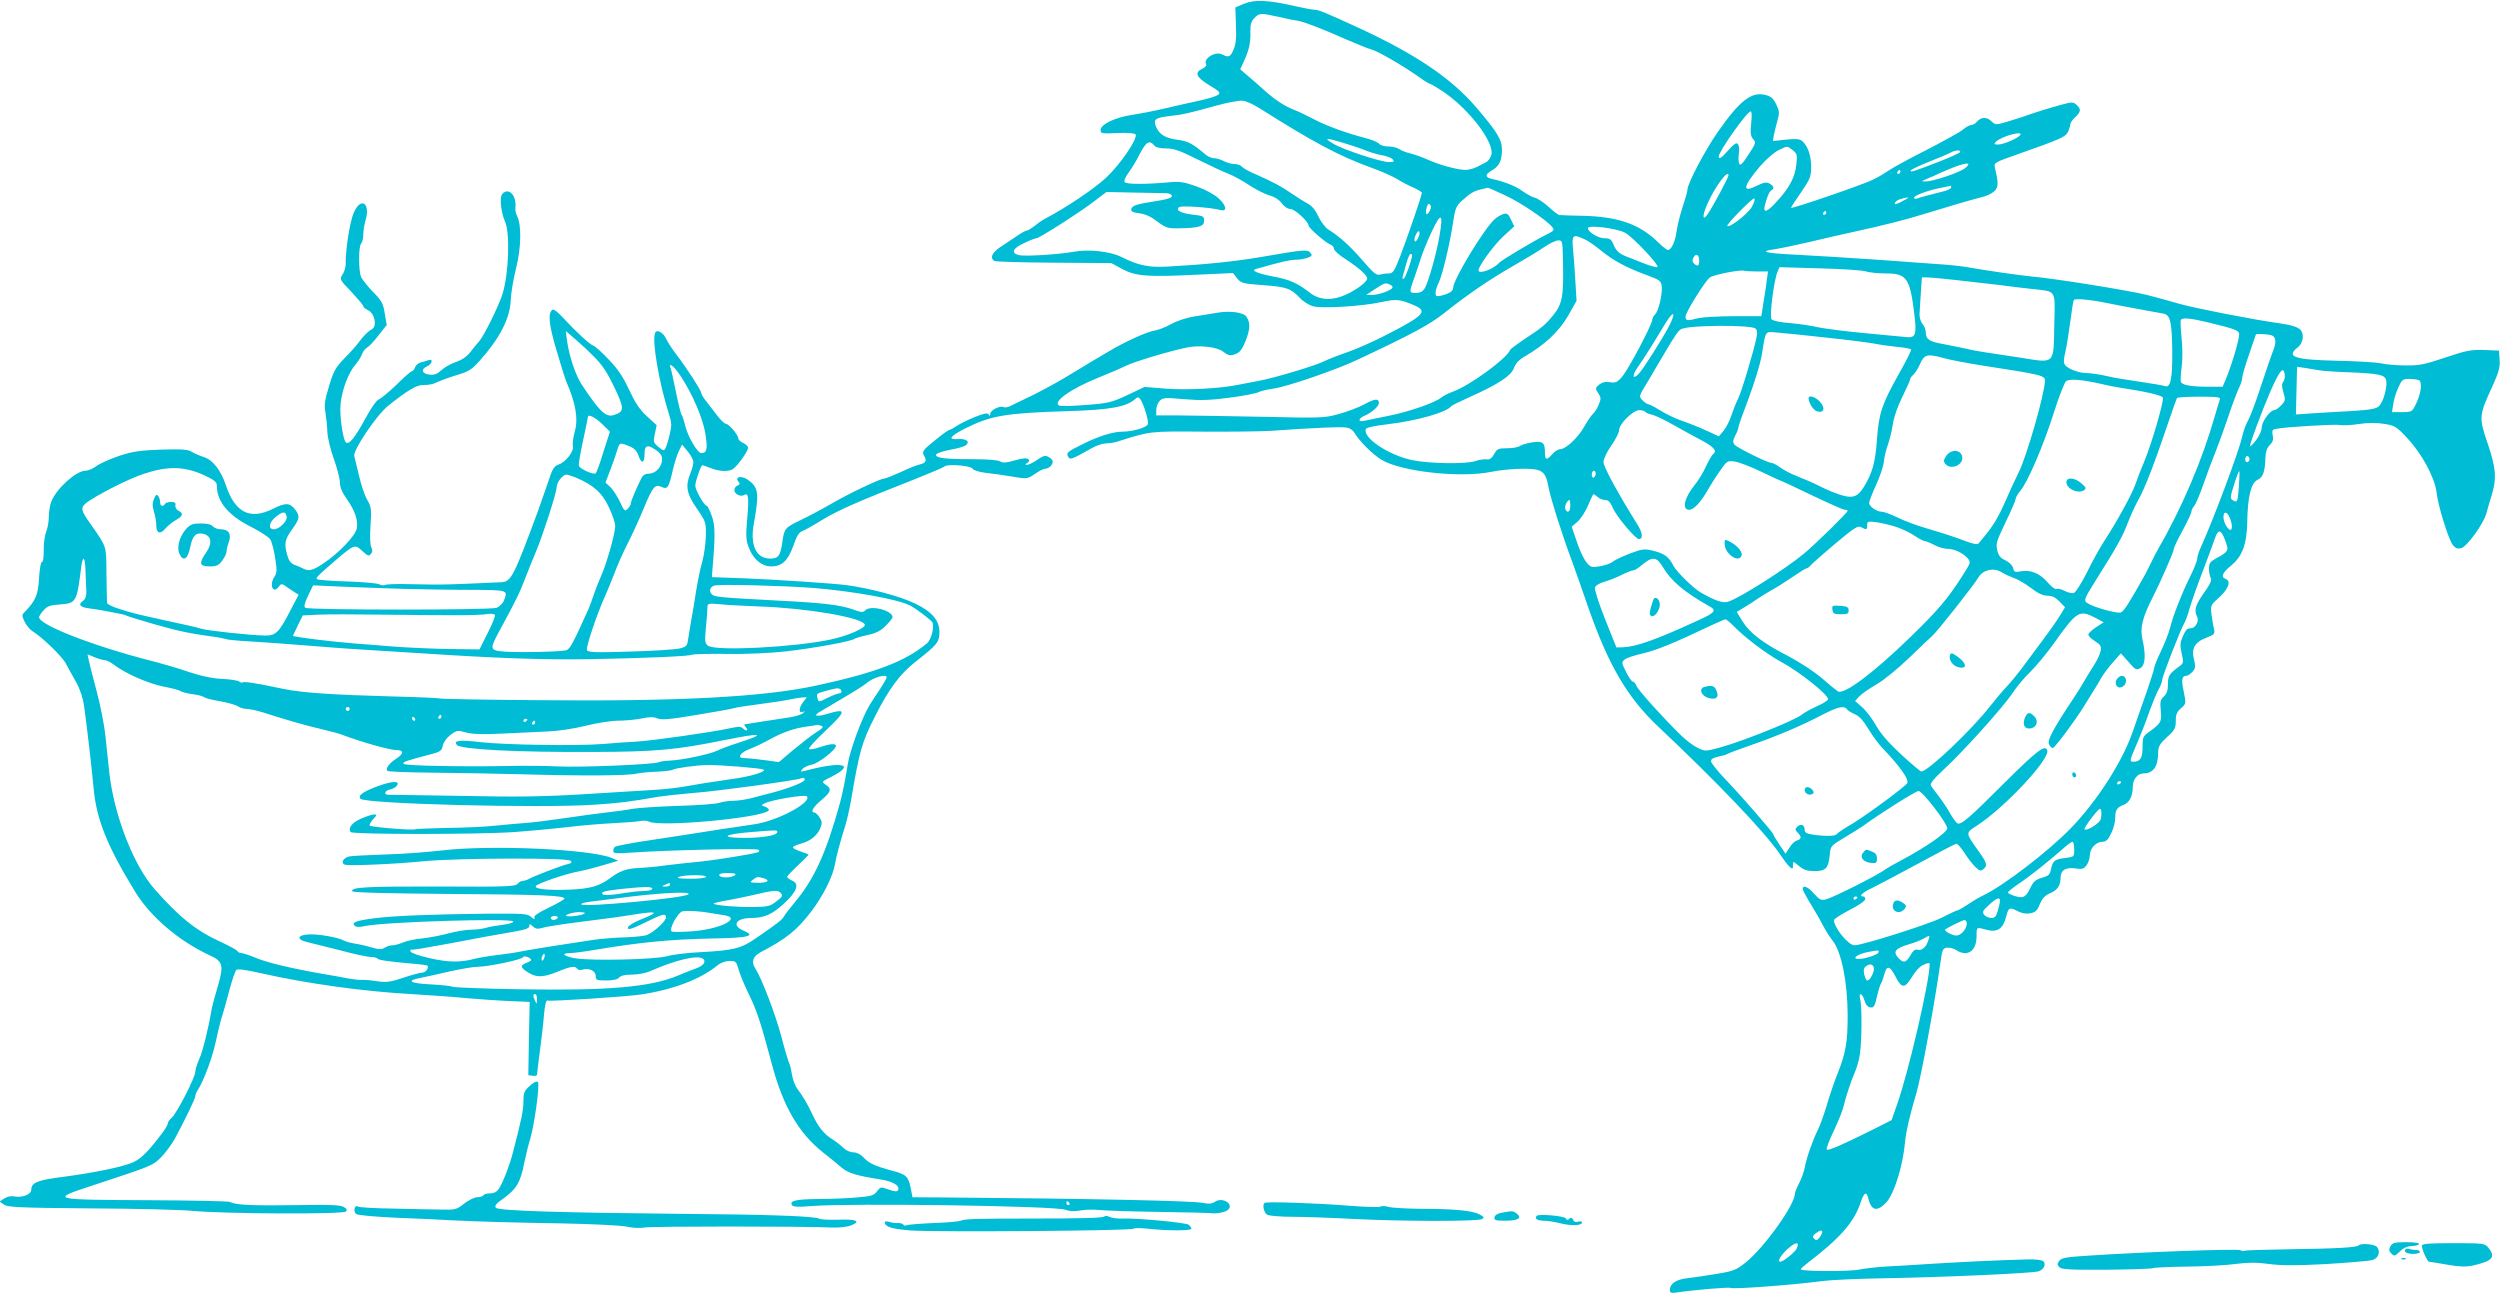<?xml version="1.0" standalone="no"?>
<!DOCTYPE svg PUBLIC "-//W3C//DTD SVG 20010904//EN"
 "http://www.w3.org/TR/2001/REC-SVG-20010904/DTD/svg10.dtd">
<svg version="1.0" xmlns="http://www.w3.org/2000/svg"
 width="1280pt" height="662pt" viewBox="0 0 1280 662"
 preserveAspectRatio="xMidYMid meet">
<g transform="translate(0,662) scale(0.1,-0.1)"
fill="#00bcd4" stroke="none">
<path d="M6370 6601 l-45 -19 3 -89 c3 -64 0 -100 -12 -126 -16 -39 -25 -43
-58 -26 -35 19 -101 -22 -82 -52 3 -5 -6 -14 -20 -21 -42 -19 -32 -43 35 -84
55 -33 60 -39 45 -50 -10 -7 -52 -20 -94 -29 -42 -9 -122 -27 -177 -40 -55
-13 -133 -28 -173 -34 -85 -13 -157 -48 -157 -77 0 -18 7 -19 86 -15 53 2 89
-1 93 -7 13 -21 -78 -154 -151 -222 -61 -57 -207 -155 -311 -209 -15 -8 -40
-25 -55 -38 -16 -12 -33 -23 -38 -23 -5 0 -22 -8 -37 -18 -15 -11 -53 -35 -84
-56 -57 -35 -73 -65 -47 -82 7 -4 144 -8 305 -9 l294 -2 57 -31 c70 -37 130
-41 392 -28 l174 8 21 -27 c20 -25 29 -27 133 -35 121 -9 141 -16 188 -65 16
-18 47 -37 67 -43 46 -13 256 0 354 22 74 16 92 14 167 -18 68 -30 47 -52
-142 -149 -63 -33 -153 -73 -199 -89 -47 -16 -101 -37 -121 -47 -45 -23 -255
-86 -336 -101 -33 -6 -80 -15 -105 -20 -87 -19 -258 -28 -369 -20 l-111 9 -88
-42 c-80 -37 -97 -42 -208 -50 -67 -6 -129 -7 -139 -4 -42 17 59 88 205 146
47 19 106 44 132 57 44 22 216 74 316 95 63 13 152 3 184 -21 31 -23 38 -24
72 -9 17 8 31 30 46 70 21 56 22 87 2 117 -15 23 -84 32 -148 21 -32 -5 -88
-15 -124 -20 -36 -6 -87 -23 -115 -39 -27 -15 -66 -30 -85 -33 -37 -5 -153
-58 -231 -105 -25 -15 -68 -40 -95 -56 -27 -17 -89 -54 -139 -84 -49 -29 -124
-69 -165 -89 -41 -19 -87 -42 -103 -50 -15 -8 -32 -11 -38 -8 -16 11 -69 -15
-69 -34 0 -12 -2 -13 -8 -3 -6 9 -23 6 -73 -14 -35 -14 -76 -35 -91 -45 -14
-10 -30 -19 -35 -19 -4 0 -31 -18 -58 -40 -80 -64 -85 -70 -75 -91 16 -28 12
-38 -17 -46 -16 -3 -61 -21 -101 -40 -40 -18 -78 -33 -84 -33 -19 0 -172 -72
-264 -125 -50 -29 -125 -69 -167 -89 -79 -38 -82 -42 -92 -116 -10 -66 -20
-80 -61 -80 -73 0 -105 69 -84 181 28 156 24 186 -35 225 -30 20 -64 12 -45
-11 10 -12 9 -16 -4 -21 -9 -3 -16 -14 -16 -24 0 -20 33 -36 51 -24 21 13 24
-14 15 -120 -8 -90 -7 -111 8 -150 23 -60 66 -96 115 -96 55 0 85 29 113 106
16 48 29 69 46 75 13 5 60 31 105 59 81 49 189 96 467 205 80 32 150 61 156
67 18 14 134 4 144 -12 5 -8 34 -17 67 -21 32 -3 93 -12 135 -19 77 -13 77
-13 116 13 21 15 45 27 53 27 18 0 39 19 39 37 0 7 -9 17 -21 23 -17 10 -27 7
-58 -14 -20 -14 -44 -26 -52 -26 -12 0 -12 2 1 10 10 6 12 12 5 19 -7 7 -29 5
-69 -6 -45 -13 -62 -14 -76 -5 -11 7 -69 11 -149 11 -138 0 -184 7 -178 24 2
6 34 17 71 24 37 6 74 17 82 24 22 18 1 34 -41 31 -54 -4 -42 14 34 53 135 68
210 80 527 90 215 6 302 22 345 61 13 12 18 12 26 2 18 -23 46 -115 40 -130
-6 -17 -78 -38 -129 -38 -50 0 -125 -24 -205 -64 -79 -39 -86 -45 -73 -66 9
-15 17 -13 119 45 24 14 58 25 74 25 17 0 44 4 61 10 167 53 164 52 434 50
141 -1 298 1 347 4 240 17 372 22 394 16 14 -3 29 -14 35 -25 27 -45 93 -111
141 -140 101 -60 403 -93 559 -61 43 9 116 16 162 16 102 0 117 -11 133 -97
12 -61 68 -238 122 -383 17 -47 51 -142 75 -213 106 -308 205 -479 369 -632
291 -274 541 -535 615 -644 21 -31 45 -63 54 -70 14 -12 16 -11 16 9 0 22 0
22 31 -4 24 -20 41 -26 79 -26 58 0 71 14 78 80 4 49 5 49 76 92 39 23 82 50
96 60 89 65 269 178 283 178 20 0 147 -165 147 -191 0 -21 -115 -100 -234
-163 -38 -20 -75 -41 -83 -47 -30 -25 -267 -145 -305 -154 -24 -6 -33 -1 -60
29 -31 36 -58 47 -58 24 0 -6 20 -43 44 -82 24 -39 53 -90 64 -112 12 -23 32
-54 45 -70 45 -56 77 -213 77 -386 0 -134 -10 -192 -53 -298 -16 -41 -41 -113
-54 -159 -14 -47 -34 -103 -45 -125 -26 -52 -58 -141 -67 -191 -4 -22 -17 -59
-29 -82 -12 -23 -22 -47 -22 -54 0 -57 -155 -274 -251 -352 -50 -40 -62 -45
-154 -60 -55 -9 -122 -19 -150 -22 -55 -7 -85 -28 -85 -58 0 -17 5 -19 38 -14
70 11 263 28 271 23 12 -8 321 15 471 35 47 6 184 12 305 14 308 5 776 26 803
36 27 10 39 36 24 51 -7 7 -40 11 -79 10 -176 -5 -332 -13 -483 -22 -91 -6
-203 -13 -250 -15 -47 -3 -105 -10 -130 -15 -47 -11 -300 -10 -300 1 0 4 17
19 38 35 161 123 235 206 268 306 18 54 31 61 40 21 15 -62 45 -69 91 -20 41
43 86 187 97 312 5 52 24 135 57 245 25 83 96 471 126 685 7 52 11 60 31 63
13 2 34 -4 47 -12 58 -38 105 -6 105 71 0 48 -1 47 53 32 53 -14 83 6 98 66
13 50 17 52 61 29 20 -10 42 -14 63 -10 27 5 36 14 49 47 12 29 26 44 51 55
38 15 55 40 55 78 0 40 24 56 74 50 38 -6 45 -3 60 17 9 13 16 36 16 51 0 34
32 68 64 68 19 0 29 10 45 43 12 24 21 59 21 78 0 42 8 55 43 68 30 12 47 45
47 95 0 35 25 66 53 66 53 0 77 35 77 113 0 24 10 41 45 73 40 36 45 46 45 83
0 33 6 47 27 65 26 23 26 23 14 84 -14 61 -10 82 13 82 7 0 21 9 31 20 16 18
17 27 9 60 -16 58 2 92 61 114 43 17 46 21 41 45 -4 14 -9 48 -13 74 -6 47 -5
49 41 90 47 44 60 82 31 93 -26 10 -17 31 29 69 57 47 80 109 82 225 2 125 19
197 52 213 29 13 39 42 41 115 1 28 8 49 22 63 16 16 20 29 15 50 -4 24 -2 30
17 33 45 10 303 25 328 20 15 -3 58 -1 96 5 46 7 89 7 129 1 55 -9 63 -13 119
-73 75 -80 141 -202 150 -277 8 -72 62 -244 84 -271 13 -16 24 -20 42 -16 31
9 116 127 130 181 6 23 17 61 25 86 28 88 24 143 -19 269 -46 135 -45 143 24
293 32 71 40 96 37 135 l-3 48 -76 3 c-67 2 -91 -2 -200 -39 -107 -36 -135
-41 -204 -40 -44 0 -100 5 -125 11 -25 5 -126 11 -225 13 -219 5 -263 20 -200
69 25 19 33 60 17 85 -11 17 -48 29 -112 38 -115 15 -429 76 -510 99 -47 14
-122 34 -168 46 -88 22 -471 84 -587 94 -69 7 -224 29 -320 46 -27 5 -84 12
-125 15 -41 3 -196 14 -345 25 -148 10 -339 22 -422 26 -155 7 -192 17 -105
28 26 4 103 20 172 36 69 17 177 41 240 55 135 29 269 63 360 92 97 30 239 72
288 84 24 5 52 19 64 31 20 20 21 39 2 119 -6 26 -3 27 113 68 227 80 249 90
262 117 6 14 11 31 11 38 0 7 11 23 25 36 30 28 31 41 7 63 -17 16 -23 16 -88
-2 -38 -10 -103 -30 -144 -44 -41 -15 -99 -33 -129 -42 -52 -15 -55 -15 -77 6
-24 22 -52 20 -74 -6 -7 -8 -19 -15 -27 -15 -8 0 -27 -10 -42 -23 -15 -13 -97
-58 -182 -102 -85 -43 -172 -90 -194 -105 -22 -15 -59 -37 -83 -49 -49 -25
-422 -153 -422 -145 0 3 23 39 52 80 47 69 51 80 51 132 0 57 -18 107 -47 131
-12 10 -34 11 -82 6 l-67 -7 5 29 c3 15 11 49 18 74 12 41 11 50 -6 85 -15 31
-27 41 -56 48 -70 18 -132 -30 -243 -190 -64 -91 -155 -264 -155 -294 0 -9
-11 -49 -25 -89 -13 -41 -27 -97 -31 -125 -6 -52 -27 -96 -44 -96 -6 0 -29 18
-52 41 -93 91 -203 129 -378 134 -63 1 -120 3 -126 4 -6 0 -30 19 -54 41 -24
22 -55 43 -70 47 -14 3 -43 19 -64 34 -36 26 -92 49 -158 63 -36 8 -35 23 1
44 37 21 51 50 51 106 0 51 -25 92 -135 220 -128 148 -308 269 -600 404 -179
82 -204 92 -225 92 -10 0 -57 9 -102 19 -133 31 -205 34 -258 12z m175 -67
c39 -9 81 -18 95 -19 32 -5 130 -42 255 -98 55 -24 113 -47 129 -51 31 -8 160
-83 241 -140 27 -20 54 -36 58 -36 4 0 34 -18 66 -39 137 -93 267 -266 246
-327 -6 -15 -17 -30 -25 -34 -8 -4 -29 -15 -47 -24 -17 -9 -44 -16 -60 -16
-43 1 -132 25 -194 53 -31 14 -72 28 -90 32 -19 4 -43 14 -54 21 -11 8 -36 14
-56 14 -20 0 -42 6 -48 14 -6 7 -33 19 -59 26 -104 27 -205 63 -274 99 -40 21
-86 43 -103 49 -50 20 -93 48 -150 98 -30 27 -70 63 -90 79 l-35 30 20 44 c26
56 34 96 32 151 -1 33 4 50 20 67 25 27 32 27 123 7z m-100 -466 c284 -179
411 -247 580 -308 50 -18 107 -44 129 -57 21 -14 58 -33 82 -43 24 -11 44 -23
44 -27 0 -13 -71 -220 -109 -320 -32 -83 -39 -93 -61 -93 -14 0 -34 -3 -46 -6
-17 -5 -34 10 -88 73 -64 74 -117 122 -178 160 -14 10 -36 39 -48 65 -14 31
-33 54 -52 64 -17 9 -51 30 -77 48 -54 38 -102 64 -188 102 -35 14 -68 33 -74
40 -6 8 -23 14 -38 14 -14 0 -39 7 -55 15 -15 8 -38 15 -51 15 -12 0 -34 10
-48 23 -61 52 -85 64 -136 71 -64 8 -95 27 -112 67 -15 38 -6 46 71 55 66 7
103 16 240 54 59 16 118 27 135 24 17 -2 53 -19 80 -36z m2521 -80 c-5 -49 -3
-65 10 -80 16 -17 14 -22 -24 -80 -32 -49 -42 -59 -48 -45 -3 10 -4 33 -1 51
3 18 1 39 -4 47 -8 11 -17 5 -48 -28 -38 -43 -51 -51 -51 -34 0 26 145 231
164 231 5 0 6 -27 2 -62z m1378 -59 c-10 -16 -85 -49 -114 -49 -21 0 -22 2
-10 15 28 27 139 58 124 34z m-3468 -40 c38 -11 91 -29 118 -40 27 -11 67 -22
88 -25 20 -4 43 -13 49 -20 9 -11 6 -14 -19 -14 -42 0 -239 65 -287 95 -49 30
-38 31 51 4z m-966 -14 c8 -10 30 -15 61 -15 38 0 70 -11 158 -55 61 -30 132
-64 159 -74 26 -10 75 -37 108 -59 33 -22 79 -45 102 -52 27 -7 50 -22 64 -40
13 -18 31 -30 45 -30 22 0 92 -64 93 -85 0 -12 88 -89 113 -98 9 -3 17 -13 17
-21 0 -8 26 -32 58 -52 69 -45 112 -83 112 -100 0 -17 -54 -58 -110 -83 -67
-31 -133 -28 -179 7 -68 53 -106 70 -191 86 -83 16 -118 31 -89 39 130 37 174
47 203 47 19 0 47 5 61 10 23 9 25 13 14 26 -15 18 -34 16 -253 -22 -134 -23
-292 -39 -481 -49 -96 -5 -147 6 -235 50 -56 28 -167 40 -242 26 -79 -14 -251
-25 -282 -17 -41 10 -31 35 27 61 28 14 57 25 63 25 15 0 228 136 301 193 l58
44 140 -3 c77 -1 152 -3 168 -3 16 -1 27 -7 27 -15 0 -9 -25 -17 -77 -25 -104
-16 -127 -23 -131 -42 -2 -12 8 -17 41 -21 31 -4 60 -17 92 -42 45 -33 53 -36
114 -35 101 2 126 10 126 39 0 23 -5 25 -58 31 -61 7 -88 22 -71 38 9 10 165
-1 210 -14 38 -11 35 20 -4 57 -24 22 -65 45 -114 63 -68 24 -86 27 -150 21
-113 -10 -208 -10 -219 1 -6 6 1 24 20 50 16 22 39 60 51 84 37 73 54 85 80
54z m3269 -24 c22 -17 24 -24 18 -74 -6 -64 -36 -120 -100 -189 -50 -55 -71
-62 -61 -20 11 44 22 70 33 77 17 10 13 23 -9 35 -16 9 -30 6 -65 -11 -77 -39
-72 -5 15 98 29 34 71 71 94 83 49 24 45 24 75 1z m856 -10 c-3 -5 -51 -27
-108 -49 -128 -50 -151 -57 -143 -44 3 5 48 26 98 46 51 20 100 41 108 46 19
12 53 13 45 1z m26 -82 c-26 -22 -167 -69 -201 -68 -24 0 -24 1 5 13 17 7 50
21 75 33 111 50 169 61 121 22z m-331 -19 c0 -5 -5 -10 -11 -10 -5 0 -7 5 -4
10 3 6 8 10 11 10 2 0 4 -4 4 -10z m-880 -18 c0 -10 -77 -154 -105 -196 -28
-42 -31 -14 -5 46 38 88 110 186 110 150z m1140 -62 c0 -5 -17 -14 -37 -19
-88 -22 -126 -33 -139 -38 -8 -3 -14 -1 -14 5 0 11 72 38 141 51 24 5 45 9 47
10 1 1 2 -3 2 -9z m-2286 -39 c79 -36 214 -127 244 -164 12 -14 8 -19 -30 -38
-65 -32 -232 -132 -243 -145 -29 -33 -105 -60 -105 -38 0 22 80 131 127 174
l56 51 -17 35 c-13 29 -20 34 -39 28 -12 -3 -33 -16 -46 -28 -54 -49 -211
-309 -211 -350 0 -17 -21 -30 -62 -40 -24 -5 -28 -3 -28 14 0 12 7 34 15 50
19 36 60 208 75 314 11 70 15 81 47 110 44 39 59 48 98 57 16 4 31 7 32 8 2 1
41 -17 87 -38z m1265 -61 c-19 -34 -114 -108 -125 -97 -7 7 130 146 138 141 5
-3 -1 -23 -13 -44z m800 46 c-2 -2 -19 -11 -38 -21 -24 -12 -32 -13 -29 -4 3
8 15 16 29 20 29 8 44 10 38 5z m-2449 -66 c-15 -28 -24 -19 -16 16 5 19 10
24 17 17 8 -8 7 -18 -1 -33z m2030 -10 c0 -5 -5 -10 -11 -10 -5 0 -7 5 -4 10
3 6 8 10 11 10 2 0 4 -4 4 -10z m-1979 -113 c-14 -87 -59 -248 -77 -274 -10
-16 -24 -23 -44 -23 -35 0 -36 2 -11 72 11 29 26 76 35 103 8 28 34 91 57 140
47 100 59 94 40 -18z m950 11 c40 -22 175 -165 165 -175 -3 -3 -32 4 -63 16
-32 13 -72 28 -89 35 -43 16 -60 31 -74 66 -10 25 -18 30 -45 30 -32 0 -85 32
-85 52 0 18 150 -1 191 -24z m-1062 -30 c-7 -13 -14 -18 -16 -11 -3 7 1 22 8
35 7 13 14 18 16 11 3 -7 -1 -22 -8 -35z m854 -3 c18 -8 57 -35 87 -60 60 -49
126 -85 235 -125 63 -23 70 -29 73 -55 5 -39 -17 -132 -35 -146 -7 -6 -13 -18
-13 -25 0 -23 -118 -247 -151 -288 -28 -34 -36 -37 -65 -33 -24 4 -40 0 -56
-12 -21 -18 -21 -19 -5 -44 15 -23 15 -29 2 -60 -7 -18 -21 -39 -29 -46 -8 -7
-28 -36 -45 -66 -32 -57 -95 -115 -123 -115 -10 0 -28 -11 -40 -25 -29 -33
-38 -32 -38 8 0 52 -10 60 -66 52 -27 -4 -55 -13 -63 -19 -8 -6 -37 -11 -64
-11 -45 0 -52 -3 -67 -30 -12 -22 -23 -29 -39 -27 -12 2 -38 -2 -58 -9 -49
-16 -235 -13 -322 5 -121 25 -255 115 -238 159 3 8 44 17 113 25 151 18 301
61 324 92 3 4 43 24 90 45 149 66 217 111 231 150 9 25 27 44 59 62 101 59
173 127 219 207 l43 76 -6 98 c-3 53 -8 127 -12 165 -7 75 -2 80 59 52z m-111
-92 c5 -200 -1 -238 -52 -300 -41 -49 -53 -59 -156 -127 -32 -22 -61 -43 -62
-48 -18 -44 -209 -184 -293 -213 -23 -9 -50 -22 -59 -30 -28 -25 -164 -73
-270 -94 -58 -12 -115 -23 -127 -26 -32 -7 -29 13 5 27 35 15 72 48 72 64 0
25 -19 24 -74 -6 -31 -16 -90 -39 -132 -50 -72 -20 -88 -21 -387 -14 -172 3
-365 7 -429 7 l-118 0 0 28 c0 16 8 37 18 47 16 16 28 17 126 8 86 -7 135 -5
233 8 69 9 135 22 146 28 11 6 46 14 76 18 70 10 319 95 431 148 283 133 368
179 443 238 118 94 232 172 347 238 63 36 138 81 165 100 28 19 60 35 73 35
21 1 22 -3 24 -86z m-772 11 c0 -20 -33 -115 -42 -120 -7 -5 -9 0 -6 12 3 10
12 40 19 67 7 26 17 47 21 47 4 0 8 -3 8 -6z m1470 -30 c0 -26 -9 -31 -28 -12
-8 8 -8 17 -1 30 13 24 29 14 29 -18z m855 -54 c14 -5 59 -10 100 -10 106 0
123 -23 145 -197 15 -121 10 -136 -49 -128 -20 2 -115 11 -211 20 -96 9 -202
23 -235 30 -33 8 -97 17 -142 21 -46 3 -87 12 -93 19 -11 13 12 199 31 244
l10 23 208 -6 c115 -3 221 -10 236 -16z m-558 0 l55 0 -5 -37 c-2 -21 -10 -73
-17 -115 l-12 -77 -142 0 c-77 0 -159 -5 -181 -10 -57 -15 -65 -14 -65 9 0 20
98 178 124 199 17 14 154 41 174 35 8 -2 38 -4 69 -4z m1028 -45 c72 -8 166
-19 210 -24 44 -6 118 -15 165 -20 132 -15 122 2 118 -182 -4 -209 6 -199
-175 -170 -76 12 -156 24 -178 27 -22 3 -67 11 -100 19 -33 7 -86 18 -119 24
-68 12 -86 24 -86 59 0 14 -8 34 -17 44 -9 10 -16 33 -15 51 2 33 11 180 12
185 0 5 60 1 185 -13z m-2911 -21 c9 -3 16 -10 16 -15 0 -13 -68 -39 -104 -39
l-31 0 45 30 c50 32 52 33 74 24z m3671 -95 c64 -13 123 -24 205 -39 36 -6 75
-14 88 -16 34 -7 42 -42 44 -193 1 -139 -9 -188 -36 -178 -8 3 -65 13 -127 22
-63 9 -143 22 -179 31 -36 8 -80 14 -98 14 -37 0 -92 20 -109 41 -8 11 -8 27
2 69 7 30 18 100 25 155 7 55 15 104 18 109 5 9 86 2 167 -15z m-2238 -116
c-35 -67 -134 -224 -157 -247 -32 -33 -35 -9 -4 35 16 23 38 56 49 74 20 31
28 44 94 153 41 65 53 55 18 -15z m2756 17 c142 -35 155 -40 161 -57 6 -15
-35 -157 -70 -240 l-14 -33 -74 0 c-89 0 -133 8 -140 25 -2 7 -1 41 4 75 5 35
5 98 0 147 -5 48 -7 90 -4 95 8 13 49 9 137 -12z m-2315 -32 c8 -7 11 -22 6
-42 -15 -76 -78 -285 -96 -320 -11 -22 -26 -60 -34 -85 -8 -25 -25 -59 -39
-76 l-24 -29 -68 31 c-37 17 -93 39 -123 49 -30 10 -78 33 -107 51 -29 18 -57
33 -63 33 -5 0 -19 9 -30 20 -20 20 -20 20 27 97 25 43 62 105 82 139 60 102
75 123 91 130 47 20 354 21 378 2z m367 -47 c105 -11 213 -25 240 -30 28 -6
80 -13 118 -17 37 -3 69 -10 72 -13 2 -4 -25 -59 -61 -122 -89 -159 -104 -203
-114 -339 -8 -118 -24 -173 -67 -243 -38 -61 -66 -64 -168 -23 -22 9 -56 25
-75 35 -19 10 -62 28 -95 41 -33 13 -74 34 -91 47 -17 13 -37 23 -44 23 -20 0
-175 77 -189 93 -10 13 -9 21 3 46 9 16 16 35 16 41 0 7 24 75 54 153 29 78
58 174 65 212 23 140 14 127 84 122 34 -3 148 -14 252 -26z m2273 13 c26 -7
29 -37 8 -86 -7 -18 -35 -98 -61 -178 -26 -80 -56 -159 -66 -175 -10 -17 -23
-53 -29 -80 -17 -77 -145 -419 -210 -563 -11 -23 -20 -51 -20 -61 0 -11 -17
-55 -39 -98 -42 -86 -85 -195 -101 -260 -6 -24 -26 -75 -45 -115 -19 -40 -35
-78 -35 -86 0 -7 -19 -66 -41 -130 -23 -64 -54 -154 -70 -200 -53 -153 -183
-355 -316 -492 -114 -118 -346 -296 -450 -345 -17 -8 -52 -28 -76 -45 -25 -16
-48 -30 -52 -30 -4 0 -42 -17 -84 -39 -65 -33 -406 -141 -446 -141 -31 0 -105
90 -105 129 0 6 36 29 80 52 44 22 80 47 80 55 0 8 -4 14 -10 14 -26 0 -4 21
48 45 31 15 138 72 238 126 99 54 185 99 191 99 6 0 25 -22 42 -48 17 -27 42
-59 56 -72 20 -19 27 -21 40 -10 22 18 19 31 -24 91 -69 97 -69 93 -9 132 142
92 375 341 360 385 -10 32 -52 0 -219 -166 -182 -182 -224 -219 -242 -207 -6
3 -23 27 -38 53 -14 26 -41 65 -58 87 -17 22 -35 46 -39 53 -6 9 16 36 68 84
98 90 305 321 350 389 19 30 60 79 91 109 31 30 86 97 123 149 116 163 128
170 210 128 l43 -23 -37 -24 c-21 -14 -39 -30 -41 -37 -3 -7 12 -22 32 -35 31
-20 35 -27 30 -52 -3 -16 -20 -52 -39 -80 -18 -28 -39 -63 -47 -77 -8 -15 -32
-53 -53 -85 -102 -153 -136 -216 -125 -235 5 -11 14 -19 19 -19 10 0 110 134
160 214 19 32 43 69 52 84 10 15 26 43 37 62 11 19 38 55 60 80 l40 45 39 -44
c34 -40 40 -43 60 -32 26 14 30 67 11 149 -13 56 1 113 52 212 42 83 109 235
109 249 0 7 20 50 45 95 25 46 45 89 45 96 0 7 6 21 14 29 8 9 30 61 49 116
19 55 46 127 60 160 13 33 43 114 65 180 22 66 48 134 56 150 9 17 16 39 16
50 0 11 16 65 35 120 19 55 35 101 35 102 0 5 55 3 78 -3z m-1674 -118 c28 -8
112 -24 186 -36 317 -49 330 -52 330 -80 0 -62 -94 -390 -135 -470 -12 -25
-29 -61 -38 -80 -70 -161 -83 -183 -168 -284 -4 -5 -31 0 -61 12 -73 27 -110
39 -208 68 -47 14 -112 38 -146 55 -33 16 -69 29 -80 29 -25 0 -64 27 -64 45
0 8 16 49 35 91 20 43 38 96 40 118 2 23 11 61 20 86 9 25 21 73 26 106 5 37
25 94 49 142 22 45 40 85 40 90 0 5 7 16 16 23 9 8 25 33 35 56 21 49 37 53
123 29z m1921 -62 c17 -3 84 -8 149 -10 164 -7 190 -13 194 -46 4 -37 -16
-106 -37 -127 -14 -14 -42 -19 -132 -25 -63 -3 -154 -9 -204 -12 l-90 -6 3
122 3 122 42 -6 c23 -4 56 -9 72 -12z m-177 -23 c2 -12 -2 -28 -8 -36 -8 -10
-8 -24 1 -54 11 -38 11 -43 -11 -66 -13 -14 -29 -25 -36 -25 -21 0 -64 -60
-64 -89 0 -16 -13 -44 -30 -66 -16 -21 -30 -34 -30 -29 1 19 62 182 107 286
47 105 65 125 71 79z m-943 -46 c33 -8 78 -17 100 -20 132 -20 215 -39 219
-51 6 -17 -57 -235 -95 -326 -17 -40 -37 -91 -44 -113 -15 -47 -91 -187 -158
-290 -25 -38 -67 -114 -93 -168 -27 -53 -56 -100 -66 -103 -9 -3 -31 2 -48 11
-17 9 -35 13 -41 9 -6 -3 -26 12 -45 34 -39 46 -87 66 -137 57 -30 -6 -35 -4
-40 17 -4 14 -20 30 -39 39 -25 11 -35 23 -42 51 -8 34 -4 47 42 143 29 59 52
113 52 120 0 7 11 27 25 43 37 45 117 229 170 397 26 83 55 156 63 163 18 14
79 9 177 -13z m1629 19 c20 -8 12 -71 -16 -126 -18 -36 -20 -38 -70 -38 l-51
0 6 38 c2 22 14 60 25 85 19 43 24 47 56 47 19 0 41 -3 50 -6z m-1019 -102
c-3 -9 -15 -46 -25 -82 -65 -227 -169 -472 -290 -680 -11 -19 -27 -51 -36 -70
-9 -19 -23 -46 -30 -60 -83 -148 -110 -191 -126 -196 -22 -6 -143 28 -172 49
-18 13 -16 19 47 120 106 168 136 222 162 292 14 36 38 89 55 119 32 56 83
189 151 391 22 66 43 123 45 127 3 4 54 7 115 7 99 0 110 -2 104 -17z m-2941
-61 c3 -4 18 -11 33 -14 16 -3 64 -26 108 -51 44 -25 110 -61 148 -81 62 -33
81 -55 58 -70 -5 -3 -21 -31 -36 -62 -14 -31 -40 -75 -59 -97 -53 -66 -66
-126 -27 -126 22 0 58 37 91 95 14 24 42 70 64 101 38 55 40 56 77 51 22 -3
82 -26 134 -51 52 -25 97 -46 99 -46 3 0 76 -34 161 -75 86 -41 162 -75 170
-75 8 0 15 -2 15 -5 0 -9 -160 -166 -223 -219 -96 -80 -333 -230 -390 -247
-27 -8 -64 5 -137 46 -40 23 -126 107 -143 140 -22 44 -46 61 -102 75 -46 11
-55 10 -120 -14 -38 -15 -76 -33 -85 -40 -16 -14 -57 -26 -100 -29 -29 -2 -58
43 -91 142 l-22 64 30 26 c16 14 40 51 53 81 13 30 25 57 27 59 2 2 11 -3 21
-12 10 -10 29 -17 41 -17 16 0 26 -11 40 -43 18 -42 115 -157 132 -157 23 0
19 34 -9 77 -101 162 -172 293 -172 317 0 16 17 52 40 85 22 31 40 67 40 79 0
31 71 102 103 102 14 0 28 -4 31 -9z m3091 -250 c-9 -16 -25 -3 -18 15 4 10 9
12 15 6 6 -6 7 -15 3 -21z m-3345 -65 c0 -8 -4 -18 -10 -21 -5 -3 -10 3 -10
14 0 12 5 21 10 21 6 0 10 -6 10 -14z m3293 -69 c-6 -79 -8 -83 -33 -67 -12 8
-11 19 9 80 12 40 24 70 26 68 2 -2 1 -38 -2 -81z m-3423 -97 c0 -31 -16 -41
-26 -15 -5 13 11 45 22 45 2 0 4 -13 4 -30z m3385 -87 c8 -42 -7 -49 -29 -12
-20 34 -13 81 9 58 7 -8 16 -28 20 -46z m-1713 -22 c29 -10 71 -30 92 -45 21
-14 44 -26 50 -26 6 0 28 -9 49 -20 20 -11 51 -20 67 -20 36 0 77 -19 104 -48
18 -21 17 -22 -29 -94 -72 -113 -123 -173 -262 -308 -191 -186 -341 -298 -373
-280 -8 5 -45 35 -81 67 -38 33 -112 81 -170 112 -131 67 -201 120 -238 181
l-29 47 40 24 c21 13 54 34 71 46 18 12 50 32 72 44 22 12 68 41 103 65 35 24
67 44 71 44 5 0 15 7 22 16 8 9 64 59 126 111 97 81 115 93 132 84 27 -15 31
-14 31 10 0 20 4 21 49 15 27 -4 73 -15 103 -25z m1681 -68 c20 -54 19 -56
-52 -95 -25 -14 -31 -23 -31 -50 0 -18 4 -39 9 -47 7 -10 -3 -33 -35 -77 -44
-62 -52 -90 -34 -123 10 -19 -8 -55 -29 -57 -6 -1 -15 -2 -19 -3 -5 0 -17 -18
-26 -39 -14 -32 -15 -45 -6 -87 11 -47 10 -51 -12 -67 -52 -38 -58 -48 -58
-91 0 -32 -6 -49 -21 -63 -18 -16 -20 -27 -16 -71 6 -57 2 -65 -55 -107 -36
-25 -38 -30 -38 -80 0 -57 -12 -76 -46 -76 -22 0 -22 2 17 93 22 50 51 126 65
167 15 41 35 90 45 108 10 18 19 40 19 49 0 18 99 272 113 291 5 7 18 40 27
75 10 34 41 123 70 197 28 74 56 150 62 168 16 45 31 40 51 -15z m-2880 -135
c43 -73 111 -130 237 -201 41 -22 33 -33 -57 -74 -215 -99 -315 -134 -382
-137 l-35 -1 -58 145 c-32 80 -55 153 -52 162 3 10 23 22 47 29 23 6 63 22 89
35 26 13 53 24 61 24 7 0 28 13 47 30 50 42 73 39 103 -12z m1797 -57 c19 -6
59 -29 88 -51 36 -28 62 -40 85 -40 24 0 41 -9 61 -29 l29 -30 -23 -38 c-12
-21 -54 -81 -93 -133 -39 -52 -89 -119 -110 -148 -22 -29 -56 -70 -76 -91 -20
-21 -56 -64 -81 -96 -95 -122 -319 -335 -353 -335 -4 0 -51 39 -103 87 -64 59
-106 108 -129 149 -19 34 -51 76 -71 93 l-36 32 21 23 c12 13 52 41 89 62 38
22 111 82 168 137 55 53 107 103 116 110 23 19 217 264 237 300 22 40 81 53
121 26 14 -9 41 -21 60 -28z m-1436 -244 c55 -58 172 -146 242 -184 93 -49
244 -169 244 -193 0 -6 -26 -22 -57 -36 -32 -14 -67 -34 -78 -43 -31 -27 -291
-132 -411 -166 -80 -22 -82 -23 -120 -5 -22 10 -59 38 -84 62 -87 84 -222 233
-231 256 -5 12 -13 22 -19 22 -5 0 -21 22 -34 49 -24 46 -24 50 -8 64 9 8 50
22 91 31 68 15 164 54 346 141 39 18 74 34 79 34 4 1 22 -14 40 -32z m582
-428 c3 -6 21 -17 39 -25 23 -9 45 -33 71 -76 21 -35 54 -80 74 -100 88 -92
136 -160 125 -178 -12 -19 -213 -167 -282 -208 -40 -23 -75 -47 -78 -52 -7
-11 -52 -13 -119 -4 -35 5 -46 11 -46 25 0 25 -19 34 -37 17 -13 -13 -13 -17
1 -31 21 -21 20 -34 -3 -40 -11 -3 -29 -19 -39 -37 l-20 -31 -31 46 c-17 25
-31 49 -31 52 0 9 -166 200 -247 284 -40 42 -73 84 -73 92 0 11 13 18 38 23
20 4 42 10 47 14 6 4 60 24 120 45 125 43 256 98 365 155 76 40 113 49 126 29z
m1404 -373 c0 -3 -4 -8 -10 -11 -5 -3 -10 -1 -10 4 0 6 5 11 10 11 6 0 10 -2
10 -4z m-104 -190 c-5 -21 -73 -63 -83 -52 -3 3 14 30 38 61 37 47 45 52 47
34 2 -11 1 -31 -2 -43z m-136 -155 c0 -38 0 -38 -46 -44 -54 -6 -64 -14 -73
-58 -5 -27 -13 -34 -46 -43 -31 -9 -44 -20 -57 -47 -25 -53 -38 -60 -81 -47
-20 6 -37 15 -37 18 0 4 26 25 57 46 57 38 151 113 227 180 21 19 42 34 47 34
5 0 9 -17 9 -39z m-1110 -245 c0 -3 -4 -8 -10 -11 -5 -3 -10 -1 -10 4 0 6 5
11 10 11 6 0 10 -2 10 -4z m730 -18 c0 -7 -5 -30 -11 -50 -8 -30 -15 -38 -33
-38 -13 0 -30 7 -37 16 -11 14 -8 21 24 50 38 36 57 43 57 22z m-170 -116 c0
-28 -29 -62 -54 -62 -22 0 -66 25 -56 32 22 14 87 46 98 47 6 1 12 -7 12 -17z
m-196 -84 c-10 -35 -33 -56 -54 -51 -14 4 -25 -3 -37 -26 -24 -41 -37 -44 -63
-16 -30 32 -17 49 53 70 29 8 63 22 77 30 33 19 32 19 24 -7z m-258 -67 c-7
-11 -70 -31 -99 -31 -39 0 -8 25 44 35 59 12 64 11 55 -4z m-23 -94 c-7 -25
-22 -47 -33 -47 -5 0 -11 14 -15 31 -5 23 -3 34 12 44 23 17 43 2 36 -28z
m287 37 c0 -87 -109 -556 -167 -719 l-28 -80 -95 -48 c-156 -78 -230 -110
-237 -103 -4 3 12 46 35 94 23 48 46 105 51 127 12 51 38 130 57 173 8 18 19
53 24 79 12 51 15 256 4 297 -9 38 11 32 22 -6 6 -22 17 -34 30 -36 18 -2 23
6 34 55 7 32 17 63 21 68 4 6 11 25 16 44 13 51 29 48 58 -9 31 -62 48 -62 84
-2 14 24 37 50 51 58 27 14 40 17 40 8z m-550 -1372 c0 -5 -6 -17 -14 -28 -12
-15 -17 -17 -27 -7 -10 10 -9 16 7 28 21 16 34 19 34 7z m-131 -85 c-9 -19
-69 -67 -84 -67 -16 0 0 30 35 63 43 40 66 42 49 4z"/>
<path d="M9260 4581 c0 -23 24 -61 43 -67 33 -10 44 12 20 43 -20 28 -63 44
-63 24z"/>
<path d="M10840 3145 c-15 -18 -6 -45 13 -45 21 0 38 25 31 44 -8 20 -28 21
-44 1z"/>
<path d="M10368 2946 c-13 -31 -5 -56 20 -56 38 0 54 37 26 64 -22 22 -33 20
-46 -8z"/>
<path d="M10610 2656 c0 -9 5 -16 10 -16 6 0 10 4 10 9 0 6 -4 13 -10 16 -5 3
-10 -1 -10 -9z"/>
<path d="M9694 1995 c-15 -39 30 -62 57 -29 11 14 10 18 -6 30 -25 18 -44 18
-51 -1z"/>
<path d="M9964 4285 c-13 -20 -14 -28 -4 -40 29 -35 97 -4 86 39 -9 36 -59 36
-82 1z"/>
<path d="M10580 4151 c0 -34 60 -61 90 -41 13 9 11 14 -13 35 -34 30 -77 34
-77 6z"/>
<path d="M8830 3837 c0 -52 71 -102 87 -62 6 19 -21 51 -59 71 -27 14 -28 13
-28 -9z"/>
<path d="M9382 3498 c3 -20 9 -23 43 -23 33 0 40 3 40 20 0 16 -8 21 -43 23
-40 3 -43 2 -40 -20z"/>
<path d="M8467 3553 c-3 -4 -9 -25 -15 -45 -8 -29 -7 -38 4 -42 18 -7 46 36
42 65 -3 23 -22 36 -31 22z"/>
<path d="M9984 3266 c-8 -22 13 -55 42 -62 48 -12 45 20 -5 55 -26 19 -32 20
-37 7z"/>
<path d="M8727 3103 c-31 -8 -17 -46 21 -57 40 -11 56 5 39 41 -10 22 -23 26
-60 16z"/>
<path d="M9240 2575 c0 -18 24 -30 40 -20 8 5 8 11 -1 21 -15 19 -39 18 -39
-1z"/>
<path d="M2571 5626 c-14 -17 -6 -95 15 -141 26 -58 19 -267 -13 -370 -19 -61
-97 -219 -121 -244 -9 -10 -29 -34 -44 -54 -18 -23 -43 -40 -75 -51 -26 -9
-59 -28 -74 -42 -20 -19 -35 -25 -60 -22 -40 4 -46 28 -11 43 25 11 31 41 6
31 -9 -3 -27 -9 -40 -12 -13 -3 -26 -15 -29 -25 -4 -10 -10 -19 -15 -19 -5 0
-41 -31 -80 -70 -40 -38 -81 -72 -91 -75 -11 -4 -41 -47 -69 -99 -51 -94 -81
-133 -98 -122 -16 10 -35 143 -28 200 8 73 41 160 76 199 15 18 30 42 34 55 4
12 15 26 25 32 10 5 36 33 59 63 l42 53 -10 59 c-8 51 -16 66 -59 109 -27 28
-54 62 -61 75 -15 29 -15 160 -1 174 6 6 11 26 11 45 0 19 5 52 11 72 28 91
-24 125 -60 40 -20 -46 -43 -193 -41 -263 0 -15 -7 -39 -16 -52 -16 -25 -16
-26 45 -89 33 -36 61 -68 61 -74 0 -5 11 -14 24 -20 34 -15 48 -81 21 -97 -21
-12 -42 -32 -70 -70 -11 -15 -43 -51 -72 -80 -44 -46 -55 -64 -78 -141 -22
-71 -26 -98 -19 -134 4 -25 9 -70 10 -100 1 -31 16 -92 33 -139 17 -47 31
-101 31 -120 0 -25 11 -51 35 -85 42 -60 59 -108 52 -151 -6 -37 -92 -127
-173 -181 -53 -35 -72 -40 -102 -25 -9 5 -29 14 -44 19 -19 8 -30 22 -37 49
-17 60 -13 80 24 132 41 56 42 69 14 105 -26 32 -48 33 -111 1 -118 -59 -195
-20 -242 122 -25 75 -67 129 -113 143 -21 7 -49 19 -62 27 -18 12 -50 14 -155
11 -109 -4 -145 -9 -216 -32 -46 -16 -98 -39 -116 -52 -17 -13 -42 -24 -56
-24 -47 0 -146 -88 -175 -157 -7 -18 -13 -53 -13 -78 0 -25 -6 -60 -14 -79 -7
-18 -13 -60 -12 -93 0 -36 -3 -61 -9 -60 -6 1 -12 -35 -15 -83 -5 -86 -17
-114 -72 -172 -17 -16 -17 -20 -2 -51 9 -19 27 -40 39 -48 50 -30 153 -130
172 -166 11 -21 35 -64 53 -96 21 -38 35 -81 41 -125 14 -102 39 -316 49 -425
15 -154 70 -291 211 -521 79 -130 225 -254 382 -327 69 -31 74 -51 41 -163
-15 -50 -28 -100 -30 -111 -17 -102 -46 -218 -63 -255 -11 -25 -21 -55 -21
-67 0 -29 -95 -213 -120 -235 -11 -9 -20 -21 -20 -28 0 -6 -12 -28 -27 -48
-67 -90 -109 -133 -147 -151 -50 -24 -199 -55 -366 -77 -128 -16 -160 -29
-160 -66 0 -23 -45 -41 -84 -34 -19 4 -38 0 -54 -10 l-24 -16 23 -16 c19 -13
78 -16 443 -19 232 -1 468 -7 526 -13 162 -15 766 -18 781 -3 8 8 5 14 -12 24
-18 9 -73 12 -209 9 -259 -4 -345 0 -372 16 -7 4 -199 8 -428 9 -488 2 -495 4
-280 74 309 102 313 103 356 147 22 23 52 64 67 90 53 98 107 209 107 222 0 7
7 23 15 35 28 43 75 170 90 245 9 42 22 97 30 122 8 25 26 87 39 139 14 52 30
99 36 105 6 6 49 1 127 -17 234 -53 521 -93 773 -107 85 -5 214 -14 285 -21
72 -6 155 -12 185 -13 30 -2 72 -3 93 -4 l39 -2 -4 -187 -3 -188 23 -3 c12 -2
22 1 22 7 0 6 6 59 14 118 8 59 18 143 21 186 5 53 11 77 18 74 15 -5 393 19
477 31 163 24 307 78 393 149 17 14 42 23 62 23 32 0 35 -3 46 -42 6 -23 28
-76 48 -118 45 -90 66 -154 122 -365 57 -216 136 -354 261 -454 35 -27 79 -63
98 -80 34 -28 78 -41 200 -60 55 -9 90 -27 90 -46 0 -18 -13 -19 -58 -3 -31
12 -35 11 -52 -12 -16 -21 -29 -25 -102 -31 -46 -4 -135 -8 -198 -8 -116 -1
-149 -9 -135 -31 6 -9 31 -11 99 -5 205 16 1252 1 1301 -19 20 -8 44 -9 75 -4
25 5 68 6 95 3 28 -3 165 -8 306 -10 141 -2 261 -5 265 -6 26 -5 72 3 88 14
40 29 -24 72 -65 43 -15 -10 -30 -11 -60 -5 -49 11 -576 22 -1320 28 l-167 1
-7 36 c-13 70 -22 80 -94 99 -92 25 -122 39 -150 69 -15 16 -35 26 -52 26 -16
0 -38 10 -51 23 -13 13 -39 33 -58 45 -40 24 -72 64 -100 125 -25 54 -50 96
-76 130 -12 15 -25 48 -29 74 -4 27 -11 55 -16 64 -4 9 -22 67 -38 130 -30
114 -102 302 -133 349 -23 34 -14 63 25 84 134 70 187 113 262 211 59 78 110
179 120 240 7 42 28 119 52 195 8 25 21 81 29 125 45 263 55 301 125 439 70
139 128 217 208 279 111 87 121 100 121 151 0 59 -38 104 -123 145 -77 38
-233 79 -352 95 -67 9 -370 29 -525 35 l-165 6 2 30 c16 188 15 235 -3 284
-10 28 -21 51 -25 51 -13 0 -59 80 -59 104 0 19 24 93 35 104 1 1 19 -5 39
-13 48 -20 101 -22 122 -4 26 21 74 90 74 106 0 7 -11 19 -25 25 -14 6 -25 17
-25 24 0 17 -49 74 -63 74 -7 0 -28 20 -47 45 -19 25 -45 59 -57 74 -13 16
-23 34 -23 40 0 12 -71 122 -127 196 -21 27 -43 61 -50 76 -15 36 -51 56 -59
34 -17 -42 22 -262 72 -418 13 -41 14 -57 3 -100 -6 -29 -16 -60 -21 -70 -8
-17 -11 -16 -37 5 -26 22 -27 26 -18 67 l9 44 -50 46 c-37 34 -60 69 -91 135
-30 66 -58 107 -104 155 -34 36 -69 68 -79 71 -18 6 -90 72 -156 144 -23 26
-47 44 -52 41 -26 -16 -21 -74 20 -211 22 -76 45 -148 50 -159 47 -108 62
-190 43 -253 -8 -30 -12 -63 -10 -74 8 -27 -35 -83 -72 -96 -25 -9 -33 -22
-56 -94 -16 -45 -38 -110 -50 -143 -125 -338 -138 -364 -189 -366 -17 -1 -87
-4 -156 -7 -148 -6 -150 -6 -307 -3 -67 2 -127 0 -132 -4 -6 -3 -19 -2 -28 3
-10 6 -85 12 -166 15 -81 2 -151 8 -155 12 -7 7 15 27 118 115 73 61 80 63
116 28 27 -25 33 -27 43 -14 9 10 9 20 2 34 -6 11 -8 56 -4 111 6 84 4 96 -18
134 -13 23 -31 78 -41 122 -11 44 -21 89 -24 100 -8 29 114 210 174 258 103
82 148 108 183 106 19 -1 48 4 64 13 17 8 62 25 102 37 61 18 78 28 118 73
104 116 156 217 160 311 1 34 13 107 27 162 27 106 29 226 5 270 -6 11 -10 31
-8 45 6 62 -37 103 -68 66z m476 -838 c37 -37 66 -82 99 -152 51 -107 51 -123
0 -140 -42 -16 -75 15 -167 154 -32 48 -65 147 -76 226 l-6 49 49 -42 c27 -23
72 -65 101 -95z m437 -92 c60 -90 114 -216 127 -293 13 -80 9 -103 -20 -103
-21 0 -74 92 -86 153 -4 17 -11 37 -15 42 -4 6 -17 58 -29 117 -12 59 -24 114
-27 122 -14 35 16 13 50 -38z m-402 -246 l41 -40 -33 -102 c-17 -57 -35 -107
-40 -111 -9 -10 -80 21 -86 38 -3 6 7 63 21 128 14 64 25 119 25 122 0 17 37
-1 72 -35z m141 -115 c26 -11 38 -24 47 -50 14 -42 30 -37 30 10 0 45 14 51
55 23 25 -16 35 -31 35 -49 0 -38 -32 -73 -66 -74 -20 0 -32 -7 -41 -25 -28
-57 -53 -117 -53 -127 0 -7 -7 -19 -16 -28 -15 -15 -18 -12 -40 36 -14 29 -36
63 -49 75 l-25 23 26 68 c14 37 30 83 35 101 11 37 14 37 62 17z m327 -81 c0
-12 -7 -38 -15 -57 -27 -65 -20 -105 33 -181 46 -67 47 -70 46 -140 -1 -39 -9
-96 -17 -126 -14 -48 -31 -136 -43 -220 -2 -14 -8 -47 -13 -75 -5 -27 -12 -71
-16 -97 -6 -45 -8 -48 -44 -58 -21 -5 -135 -13 -254 -16 -183 -6 -218 -4 -222
8 -6 14 55 195 94 278 11 25 32 77 47 115 14 39 45 108 69 155 24 47 60 126
80 175 47 113 58 128 92 112 31 -14 37 -5 58 87 9 38 23 82 32 99 l15 31 29
-35 c16 -19 29 -44 29 -55z m-2507 -66 c52 -24 67 -36 67 -52 0 -85 58 -155
180 -216 44 -22 86 -50 94 -62 8 -13 19 -56 25 -96 10 -62 9 -76 -4 -95 -28
-41 -7 -91 22 -51 11 15 16 16 31 6 9 -7 29 -20 44 -30 l27 -17 -45 -86 c-55
-107 -73 -124 -127 -123 -70 1 -290 24 -327 35 -19 6 -87 22 -150 35 -187 41
-192 42 -262 64 -38 11 -69 26 -70 33 0 7 -2 73 -3 148 -1 149 3 135 -82 257
-48 67 -51 82 -25 104 41 35 218 126 298 152 124 41 206 39 307 -6z m1905 -13
c91 -39 133 -76 168 -149 19 -39 34 -83 34 -99 0 -37 -44 -194 -74 -260 -13
-29 -29 -71 -36 -92 -7 -22 -20 -58 -30 -80 -71 -158 -90 -194 -107 -203 -20
-10 -285 -15 -345 -6 -48 7 -48 17 -2 102 89 163 106 200 135 276 17 45 42
106 55 136 35 85 104 298 104 326 0 24 31 64 50 64 6 0 27 -7 48 -15z m-1480
-202 c3 -22 -39 -63 -65 -63 -31 0 -27 33 7 62 38 31 53 32 58 1z m-1030 -280
c2 -38 3 -83 4 -102 1 -21 -5 -38 -15 -46 -29 -21 -19 -34 31 -40 26 -3 72
-11 102 -17 30 -6 60 -12 65 -13 6 -1 17 -4 25 -8 8 -4 71 -23 140 -43 126
-36 185 -48 296 -63 34 -4 65 -11 70 -13 5 -3 61 -9 124 -12 63 -4 194 -13
290 -21 96 -8 218 -17 270 -20 52 -3 196 -12 320 -20 378 -25 625 -34 860 -30
278 5 512 15 524 23 6 3 84 5 175 4 99 -2 222 4 306 13 146 17 332 51 350 64
5 4 36 13 68 20 43 9 67 22 92 47 19 19 35 39 35 44 0 34 -111 63 -139 36 -12
-13 -21 -12 -65 4 -63 22 -146 33 -366 44 -315 17 -342 19 -355 33 -17 16 -10
39 13 45 28 8 358 -1 502 -12 211 -17 442 -59 501 -91 28 -14 100 -69 112 -84
13 -18 -4 -89 -26 -108 -112 -94 -265 -152 -572 -218 -269 -58 -708 -81 -1416
-74 -275 2 -503 6 -507 9 -4 2 -110 7 -237 10 -324 9 -467 19 -565 39 -136 29
-201 39 -207 33 -3 -3 -12 -1 -19 5 -6 5 -45 11 -86 13 -49 2 -102 13 -163 33
-49 17 -137 43 -195 58 -299 76 -580 185 -580 225 0 5 10 21 23 35 18 21 33
27 82 30 86 7 88 9 111 193 9 64 20 51 22 -25z m1627 -88 c83 -2 234 -5 338
-5 202 -1 198 0 177 -55 -5 -14 -22 -30 -37 -37 -31 -12 -957 -12 -979 0 -9 5
-6 21 13 61 l26 54 156 -7 c86 -3 224 -9 306 -11z m1820 -90 c246 -8 531 -57
543 -93 5 -17 -87 -58 -178 -77 -184 -39 -586 -60 -625 -31 -16 12 -17 22 -11
92 5 43 8 90 8 102 0 23 2 24 67 18 36 -4 125 -8 196 -11z m-1551 -45 c70 0
143 2 161 6 18 3 35 1 39 -4 3 -5 -13 -47 -37 -93 l-42 -84 -150 2 c-82 1
-215 7 -295 13 -80 7 -165 13 -190 15 -128 10 -320 34 -320 40 0 0 11 24 25
53 l25 51 82 4 c46 2 193 2 328 0 135 -2 303 -3 374 -3z m-1798 -230 c10 0 31
-11 48 -24 59 -45 176 -96 252 -111 42 -8 81 -18 88 -23 6 -5 33 -12 60 -16
27 -3 54 -10 60 -15 6 -5 43 -15 81 -21 39 -7 80 -18 92 -26 12 -8 34 -14 48
-14 14 0 51 -8 83 -18 124 -40 230 -70 302 -86 41 -10 91 -23 110 -31 83 -32
235 -75 266 -75 43 0 44 -18 2 -45 -36 -23 -56 -51 -44 -62 4 -4 107 -8 229
-9 122 -1 323 -5 447 -8 309 -9 555 -8 599 3 20 4 67 9 106 10 38 2 74 6 80
10 10 8 125 24 180 24 64 1 271 -16 284 -23 19 -10 -65 -36 -164 -49 -103 -15
-187 -28 -252 -40 -29 -5 -92 -12 -140 -15 -48 -3 -209 -13 -358 -22 -213 -13
-346 -15 -630 -9 -198 3 -368 6 -378 6 -25 0 -16 23 11 27 11 2 26 10 32 17
23 28 -18 28 -95 0 -77 -28 -105 -49 -89 -65 28 -26 919 -49 1199 -30 132 9
172 14 328 41 34 5 114 14 177 19 123 9 523 64 553 75 11 5 17 2 17 -7 0 -13
-83 -45 -175 -69 -16 -4 -56 -14 -88 -23 -32 -9 -78 -16 -102 -16 -24 0 -56
-5 -70 -10 -15 -6 -109 -13 -209 -16 -99 -3 -206 -10 -236 -15 -30 -6 -91 -14
-135 -19 -44 -5 -141 -18 -215 -29 -74 -11 -166 -23 -205 -25 -38 -3 -108 -9
-155 -14 -47 -5 -154 -10 -239 -11 -84 -2 -158 -4 -165 -7 -16 -6 -225 11
-233 19 -3 4 4 18 17 32 20 21 21 25 6 25 -9 0 -39 -9 -66 -21 -47 -20 -69
-47 -55 -69 8 -13 656 -13 840 0 72 5 189 16 260 24 72 9 180 18 240 21 61 3
124 8 142 11 17 3 37 3 44 -2 51 -31 591 19 615 57 3 5 -5 13 -17 18 -23 8
-23 8 -4 18 35 18 206 46 216 36 30 -30 -155 -129 -273 -144 -40 -6 -116 -17
-168 -25 -139 -22 -276 -43 -350 -54 -90 -13 -182 -30 -192 -36 -4 -3 -8 -12
-8 -21 0 -13 13 -14 98 -8 187 13 637 23 646 14 6 -5 4 -10 -5 -13 -28 -9
-205 -38 -289 -47 -47 -4 -125 -13 -175 -19 -49 -7 -115 -13 -145 -14 -63 -3
-98 -16 -143 -50 -57 -43 -106 -57 -212 -61 -112 -4 -177 3 -172 18 4 12 154
64 223 76 28 5 84 20 125 32 l74 22 -32 14 c-112 46 -620 68 -868 39 -77 -9
-210 -19 -295 -21 -85 -3 -167 -7 -182 -10 -30 -7 -45 -33 -23 -42 21 -7 250
2 410 18 176 16 730 18 746 2 9 -9 5 -13 -17 -18 -31 -7 -168 -60 -196 -75
-10 -6 -24 -10 -32 -10 -7 0 -19 -7 -26 -15 -11 -14 -62 -16 -394 -14 -376 1
-460 -3 -453 -24 2 -7 166 -11 493 -14 481 -3 594 -8 594 -24 0 -4 -36 -25
-80 -46 -56 -27 -78 -42 -74 -52 3 -10 -2 -9 -16 4 -19 17 -38 18 -223 17
-283 -3 -488 -11 -584 -24 -91 -12 -114 -21 -97 -38 7 -7 24 -8 55 -1 98 21
751 41 757 23 2 -6 -22 -13 -55 -17 -32 -4 -71 -11 -87 -16 -16 -5 -49 -9 -74
-9 -25 0 -78 -9 -116 -19 -39 -11 -100 -22 -136 -26 -35 -3 -80 -13 -98 -21
-19 -8 -43 -14 -53 -14 -11 0 -28 -5 -39 -12 -15 -10 -29 -10 -67 1 -26 8 -66
17 -88 20 -23 4 -47 11 -54 15 -24 15 -126 34 -176 32 -64 -2 -70 -27 -10 -40
22 -5 98 -24 168 -42 70 -19 141 -34 157 -34 16 0 31 -4 34 -9 5 -7 63 -15
200 -27 27 -2 51 -6 54 -8 10 -11 -9 -36 -27 -36 -10 0 -54 -12 -96 -26 -66
-22 -86 -25 -134 -18 -31 5 -65 8 -76 7 -11 -1 -42 2 -70 7 -27 5 -90 17 -140
25 -159 28 -279 57 -336 81 -31 13 -64 24 -72 24 -9 0 -19 5 -22 11 -4 6 -41
26 -82 45 -128 58 -214 127 -341 271 -109 123 -210 384 -233 603 -5 47 -13
128 -19 180 -5 52 -25 156 -45 230 -20 74 -38 147 -41 162 l-6 28 36 -15 c19
-8 43 -15 52 -15z m4004 -88 c0 -4 -15 -30 -32 -57 -18 -26 -43 -64 -55 -84
-37 -59 -101 -231 -112 -301 -12 -77 -27 -151 -40 -200 -71 -258 -133 -393
-232 -510 -25 -30 -50 -63 -55 -72 -9 -17 -33 -36 -144 -112 -75 -52 -114 -62
-282 -71 -64 -3 -142 -12 -174 -21 -65 -17 -374 -24 -466 -11 -59 9 -80 27
-32 27 14 0 65 6 113 14 250 42 394 56 619 61 187 3 224 13 159 40 -63 26 -39
65 40 65 65 0 106 18 165 72 69 63 83 102 44 119 -14 7 -26 15 -26 19 0 4 25
31 55 59 30 29 55 53 55 55 0 2 -18 9 -40 16 -22 7 -40 17 -40 21 0 5 17 13
39 19 49 13 85 41 101 80 10 25 10 34 -4 55 -9 14 -21 25 -26 25 -23 0 -7 28
35 63 51 43 55 58 23 79 -22 15 -22 16 29 41 128 65 54 81 -137 30 -22 -6 -23
-4 -12 9 7 9 29 19 48 23 34 6 124 76 124 96 0 14 -31 11 -84 -7 -26 -9 -50
-13 -54 -9 -4 4 32 44 81 90 112 106 114 120 13 90 -49 -15 -73 -12 -46 6 8 5
62 37 120 71 58 34 114 69 125 79 34 30 105 51 105 31z m-232 -70 c2 -7 -3
-12 -10 -12 -8 0 -35 -10 -61 -23 -45 -23 -46 -23 -51 -3 -7 25 -7 25 51 41
54 15 65 14 71 -3z m-199 -61 c-21 -29 -19 -57 4 -45 9 5 8 3 0 -6 -7 -8 -36
-17 -65 -22 -29 -4 -93 -14 -143 -22 -49 -8 -92 -14 -94 -15 -2 -1 2 -8 9 -16
15 -18 -1 -20 -18 -3 -9 9 -24 8 -66 -1 -85 -19 -393 -63 -476 -68 -41 -2
-118 -7 -170 -12 -131 -11 -503 -5 -628 9 -110 13 -142 9 -123 -14 19 -23 302
-38 701 -36 314 1 420 10 670 61 195 39 218 34 68 -15 -42 -13 -89 -31 -105
-39 -36 -18 -177 -48 -240 -51 -27 -1 -53 -5 -59 -8 -18 -12 -398 -28 -519
-22 -66 3 -181 4 -255 2 -242 -4 -523 1 -533 11 -9 9 11 16 146 51 41 11 49
17 54 42 3 17 20 40 39 55 32 24 37 25 79 13 32 -9 85 -11 187 -6 79 4 184 9
233 11 54 2 132 14 193 29 57 14 131 26 166 26 34 0 88 5 120 11 42 9 63 9 81
1 20 -9 62 -6 204 18 98 16 185 32 192 35 8 3 66 12 129 20 63 8 133 19 155
24 22 5 50 9 63 10 l23 1 -22 -29z m-2319 -31 c0 -5 -4 -10 -10 -10 -5 0 -10
5 -10 10 0 6 5 10 10 10 6 0 10 -4 10 -10z m470 -40 c0 -5 -5 -10 -11 -10 -5
0 -7 5 -4 10 3 6 8 10 11 10 2 0 4 -4 4 -10z m-135 -10 c3 -5 1 -10 -4 -10 -6
0 -11 5 -11 10 0 6 2 10 4 10 3 0 8 -4 11 -10z m575 -4 c0 -3 -4 -8 -10 -11
-5 -3 -10 -1 -10 4 0 6 5 11 10 11 6 0 10 -2 10 -4z m40 -16 c0 -5 -5 -10 -11
-10 -5 0 -7 5 -4 10 3 6 8 10 11 10 2 0 4 -4 4 -10z m1465 -16 c13 -5 8 -13
-27 -34 -23 -15 -76 -56 -117 -90 l-73 -62 -57 8 c-49 7 -88 11 -128 13 -30 2
-9 30 35 46 26 10 70 31 97 46 68 38 129 60 195 69 30 4 56 8 57 9 1 0 9 -2
18 -5z m-225 -544 c0 -17 -73 -30 -169 -30 -125 0 -109 18 25 29 144 12 144
12 144 1z m-216 -220 c-15 -15 -76 -17 -81 -2 -3 8 9 12 43 12 31 0 45 -3 38
-10z m-149 -10 c-3 -5 -41 -10 -83 -9 -52 0 -71 3 -57 9 29 12 148 12 140 0z
m293 -6 c38 -11 24 -24 -25 -24 -44 1 -47 2 -29 15 22 17 23 17 54 9z m-478
-34 c0 -5 -10 -10 -22 -9 -22 0 -22 1 -3 9 11 5 21 9 23 9 1 1 2 -3 2 -9z
m-90 -20 c0 -5 -15 -11 -32 -11 -46 -2 -73 -5 -148 -17 -37 -5 -69 -6 -74 -1
-13 12 9 18 99 28 115 12 155 12 155 1z m659 -24 c10 -11 5 -20 -24 -41 -31
-25 -44 -28 -118 -29 -84 -1 -194 8 -203 17 -3 2 26 10 63 16 37 7 95 18 128
26 123 29 138 30 154 11z m-474 -5 c-19 -19 -533 -67 -548 -52 -5 5 16 11 50
15 32 4 90 11 128 16 205 28 387 38 370 21z m115 -96 c19 -3 50 -8 68 -11 92
-14 -19 -71 -161 -82 -54 -4 -102 -5 -108 -1 -16 10 31 97 55 103 23 5 93 1
146 -9z m-650 -4 c-14 -8 -61 -15 -85 -12 -26 3 25 21 60 21 28 -1 35 -3 25
-9z m355 1 c-6 -5 -36 -19 -67 -31 -31 -13 -59 -29 -62 -38 -7 -18 17 -11 94
27 82 41 100 45 100 23 0 -18 -56 -71 -95 -89 -11 -6 -60 -11 -110 -13 -49 -1
-121 -7 -160 -12 -167 -25 -324 -50 -370 -59 -27 -6 -86 -15 -130 -20 -44 -5
-96 -14 -115 -19 -69 -19 -135 -19 -229 3 -52 11 -96 27 -99 34 -2 7 0 12 5
10 9 -2 57 6 198 32 124 24 238 45 333 61 52 9 72 16 72 27 0 13 3 13 18 -1
14 -13 25 -15 48 -8 16 6 108 20 204 32 96 12 209 27 250 34 94 16 127 17 115
7z m-490 -22 c-3 -5 -13 -10 -21 -10 -8 0 -14 5 -14 10 0 6 9 10 21 10 11 0
17 -4 14 -10z m-69 -206 c-4 -9 -9 -15 -11 -12 -3 3 -3 13 1 22 4 9 9 15 11
12 3 -3 3 -13 -1 -22z m-66 -10 c0 -2 -11 -9 -25 -14 -34 -13 -31 -24 9 -49
43 -27 77 -26 151 4 65 27 90 31 100 15 4 -6 15 -8 25 -5 34 11 70 -5 70 -31
0 -22 4 -24 54 -24 35 0 58 5 66 15 8 10 31 15 66 15 31 0 72 8 96 19 128 56
237 82 266 63 20 -13 5 -36 -31 -49 -17 -6 -61 -23 -96 -38 -140 -59 -359 -78
-810 -70 -183 3 -339 9 -345 13 -6 4 -56 9 -111 12 -106 5 -128 19 -53 33 24
5 91 19 149 33 58 13 123 24 145 24 57 1 228 37 232 49 4 11 42 -3 42 -15z
m29 -201 c0 -25 -1 -26 -9 -8 -12 27 -12 35 0 35 6 0 10 -12 9 -27z m2726
-1043 c3 -5 1 -10 -4 -10 -6 0 -11 5 -11 10 0 6 2 10 4 10 3 0 8 -4 11 -10z"/>
<path d="M789 4067 c-9 -21 -10 -36 -1 -66 7 -21 12 -52 12 -69 0 -43 19 -50
46 -19 13 15 37 35 54 44 37 21 41 34 14 48 -11 6 -18 18 -16 28 3 12 -3 17
-22 17 -14 0 -28 -4 -31 -10 -10 -16 -25 -12 -25 8 0 9 -4 24 -9 31 -8 12 -12
10 -22 -12z"/>
<path d="M954 3913 c-34 -37 -51 -96 -35 -129 19 -42 43 -27 55 35 12 60 30
77 69 67 40 -10 45 -48 13 -94 -39 -56 -35 -72 17 -72 36 0 47 5 65 30 12 16
22 37 22 46 0 10 5 32 12 50 14 40 -1 64 -42 64 -15 0 -33 7 -40 15 -8 10 -30
15 -62 15 -40 0 -53 -5 -74 -27z"/>
<path d="M9539 2254 c-19 -23 1 -48 40 -52 28 -3 31 0 31 23 0 18 -7 28 -26
35 -32 13 -29 13 -45 -6z"/>
<path d="M2712 1060 c-28 -25 -32 -35 -32 -79 0 -44 -10 -95 -55 -266 -15 -60
-51 -152 -71 -182 -10 -15 -24 -23 -44 -23 -16 0 -32 -4 -35 -10 -3 -5 -18
-10 -32 -10 -14 0 -44 -15 -66 -32 -39 -31 -45 -33 -117 -31 -41 0 -151 3
-245 5 -93 1 -175 6 -181 10 -19 12 -27 -25 -10 -38 10 -6 94 -14 208 -19 106
-4 234 -10 283 -13 145 -7 283 -11 569 -16 147 -3 293 -10 323 -16 30 -7 71
-9 92 -5 33 7 808 7 961 0 39 -1 79 3 100 12 51 21 23 32 -74 28 -45 -1 -85 1
-91 5 -16 13 -264 22 -700 25 -628 6 -943 16 -956 31 -8 10 1 22 40 49 65 47
86 82 105 180 9 44 23 100 31 125 21 69 50 279 39 290 -6 6 -22 -1 -42 -20z"/>
<path d="M6474 461 c-12 -12 -2 -52 15 -61 11 -5 68 -10 128 -10 59 0 200 -5
313 -11 253 -13 634 -13 657 -1 14 8 12 12 -14 25 -35 19 -132 28 -306 28 -71
1 -143 5 -160 10 -17 5 -35 5 -39 1 -4 -4 -79 -2 -165 5 -162 13 -421 22 -429
14z"/>
<path d="M7690 411 c-22 -4 -36 -12 -38 -23 -3 -16 5 -18 57 -18 64 0 86 14
56 37 -20 14 -20 14 -75 4z"/>
<path d="M5655 392 c-8 -8 -102 -11 -405 -11 -229 0 -314 -2 -328 -10 -10 -5
-74 -11 -143 -13 -69 -3 -130 -8 -136 -11 -7 -4 -14 -3 -18 3 -3 5 -16 9 -28
8 -12 -1 -32 2 -44 6 -13 4 -23 3 -23 -2 0 -23 37 -35 134 -42 127 -9 1128 -2
1139 9 4 4 37 4 75 0 93 -11 222 -11 222 0 0 5 -6 13 -13 20 -14 11 -261 35
-339 32 -26 -1 -56 3 -66 8 -11 6 -23 7 -27 3z"/>
<path d="M7868 395 c-13 -14 3 -25 35 -25 18 0 58 -6 89 -14 59 -14 108 -11
108 6 0 5 -9 6 -20 3 -13 -4 -22 -1 -26 10 -5 11 -10 13 -19 5 -9 -8 -14 -8
-17 1 -4 13 -139 25 -150 14z"/>
<path d="M12239 239 c-9 -17 -8 -25 5 -37 14 -15 18 -14 44 11 18 18 39 27 59
27 18 0 35 5 38 10 4 6 -20 10 -64 10 -61 0 -72 -3 -82 -21z"/>
<path d="M12400 242 c0 -20 28 -82 37 -82 4 0 46 -7 92 -15 62 -11 95 -12 130
-5 102 23 121 43 82 91 -19 23 -23 24 -180 24 -124 0 -161 -3 -161 -13z"/>
<path d="M12077 244 c-11 -11 -112 -17 -346 -20 -128 -2 -236 -5 -238 -8 -3
-3 -13 -2 -22 3 -15 8 -498 -9 -780 -28 -112 -7 -137 -11 -148 -27 -11 -15
-11 -20 1 -32 12 -12 56 -14 242 -13 125 1 232 5 237 8 5 3 84 7 176 8 91 1
204 7 251 14 64 8 106 8 170 -1 64 -8 135 -8 290 0 113 7 219 16 235 20 33 9
45 43 25 68 -12 14 -81 20 -93 8z"/>
<path d="M12317 224 c-13 -13 5 -24 39 -24 19 0 34 5 34 10 0 6 -9 10 -19 10
-11 0 -26 2 -33 5 -8 3 -17 3 -21 -1z"/>
<path d="M12298 173 c7 -3 16 -2 19 1 4 3 -2 6 -13 5 -11 0 -14 -3 -6 -6z"/>
</g>
</svg>

